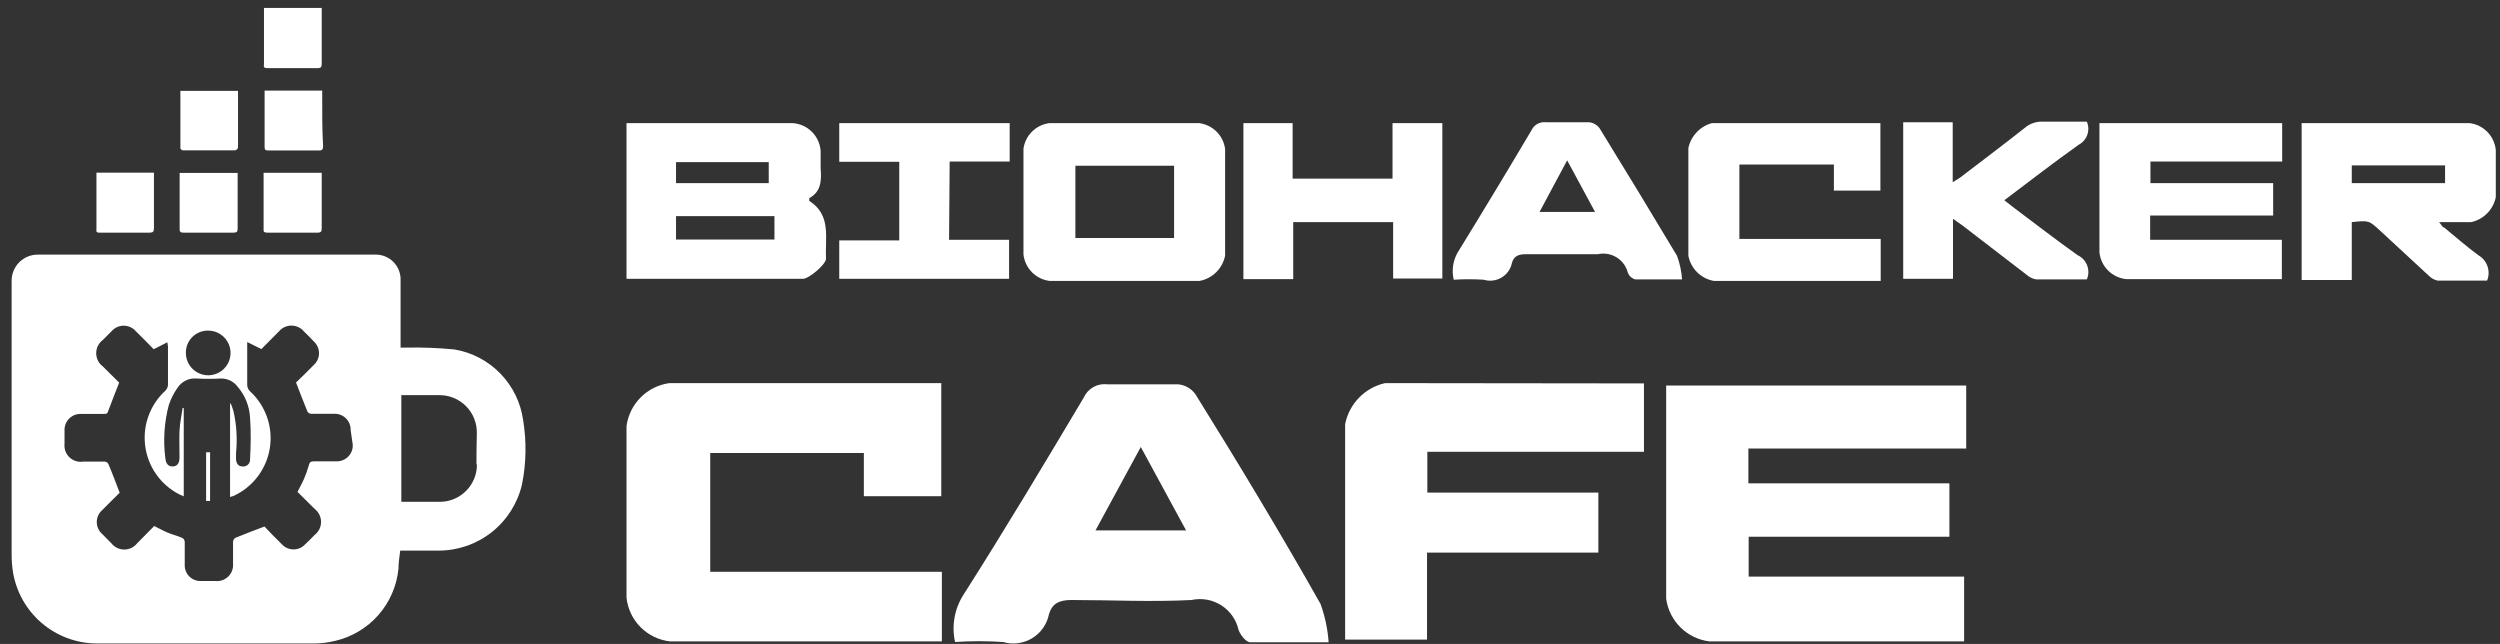 <svg width="198" height="51" viewBox="0 0 198 51" fill="none" xmlns="http://www.w3.org/2000/svg">
<rect x="0" y="0" width="198" height="51" fill="#333333" stroke="none"/>
<path d="M64.092 15.906C64.092 15.906 64.092 15.906 64.092 15.692C65.066 15.169 65.066 14.243 64.995 13.316C64.995 12.865 64.995 12.413 64.995 11.962C64.957 11.392 64.715 10.856 64.313 10.45C63.912 10.044 63.378 9.797 62.809 9.752H49.62V22.083H49.834H63.593C64.068 22.083 65.447 20.919 65.423 20.467C65.328 18.852 65.874 17.046 64.092 15.906ZM53.541 12.841H60.884V14.504H53.541V12.841ZM61.336 18.97H53.541V17.117H61.336V18.97Z" fill="white"/>
<path d="M195.599 9.752H182.291V22.178H186.26V17.592C187.614 17.45 187.614 17.45 188.494 18.258C189.777 19.446 191.06 20.634 192.343 21.821C192.537 22.022 192.785 22.162 193.056 22.225H196.977C197.123 21.868 197.136 21.47 197.014 21.104C196.892 20.738 196.643 20.428 196.312 20.23C195.361 19.541 194.482 18.756 193.579 18.02C193.437 18.02 193.342 17.759 193.175 17.592H193.342H195.718C196.199 17.488 196.639 17.245 196.985 16.895C197.331 16.545 197.567 16.102 197.667 15.62V11.891C197.617 11.352 197.385 10.847 197.009 10.458C196.633 10.069 196.136 9.82 195.599 9.752ZM193.65 14.504H186.26V13.102H193.65V14.504Z" fill="white"/>
<path d="M94.985 9.752H83.103C82.588 9.82 82.11 10.054 81.741 10.418C81.372 10.783 81.133 11.258 81.059 11.772V20.158C81.119 20.688 81.356 21.183 81.731 21.562C82.106 21.941 82.597 22.183 83.127 22.249H95.008C95.505 22.155 95.963 21.915 96.323 21.559C96.683 21.204 96.928 20.749 97.028 20.253V11.796C96.96 11.278 96.722 10.797 96.353 10.428C95.983 10.058 95.502 9.821 94.985 9.752ZM92.988 18.852H85.17V13.126H92.988V18.852Z" fill="white"/>
<path d="M166.275 10.489V19.992C166.332 20.533 166.573 21.039 166.958 21.424C167.343 21.808 167.848 22.05 168.39 22.107H180.723V18.994H170.291V17.07H180.034V14.504H170.315V12.793H180.747V9.752H166.275V10.489Z" fill="white"/>
<path d="M137.759 13.031H145.244V15.098H148.928V9.752H148.666H135.573C135.113 9.881 134.697 10.132 134.371 10.48C134.044 10.827 133.818 11.258 133.719 11.724C133.719 14.575 133.719 17.426 133.719 20.253C133.813 20.752 134.056 21.21 134.417 21.567C134.778 21.923 135.239 22.161 135.739 22.249H148.31H148.951V18.923H137.759V13.031Z" fill="white"/>
<path d="M110.288 14.148H102.375V9.752H98.478V22.107H102.423V17.592H110.336V22.059H114.233V9.752H110.288V14.148Z" fill="white"/>
<path d="M126.685 10.156C126.587 10.024 126.462 9.913 126.319 9.831C126.176 9.749 126.017 9.698 125.853 9.681C124.713 9.681 123.477 9.681 122.431 9.681C122.198 9.654 121.962 9.702 121.757 9.817C121.552 9.932 121.389 10.109 121.291 10.322C119.358 13.585 117.401 16.824 115.421 20.04C115.067 20.685 114.966 21.438 115.136 22.154C115.927 22.103 116.721 22.103 117.512 22.154C117.747 22.225 117.993 22.246 118.236 22.217C118.479 22.187 118.713 22.107 118.923 21.982C119.134 21.857 119.315 21.689 119.457 21.49C119.599 21.29 119.697 21.063 119.746 20.823C119.889 20.301 120.245 20.134 120.816 20.134C122.717 20.134 124.642 20.134 126.543 20.134C127.049 20.019 127.581 20.106 128.025 20.377C128.469 20.647 128.79 21.08 128.919 21.584C128.969 21.715 129.048 21.832 129.151 21.927C129.255 22.022 129.378 22.091 129.513 22.13C130.677 22.13 131.889 22.13 133.22 22.13C133.177 21.488 133.04 20.856 132.816 20.253C130.796 16.88 128.753 13.506 126.685 10.156ZM121.932 16.785L124.119 12.698L126.329 16.785H121.932Z" fill="white"/>
<path d="M164.54 20.206C162.805 18.97 161.118 17.664 159.407 16.381L158.742 15.858C160.762 14.338 162.663 12.864 164.635 11.463C164.953 11.295 165.196 11.013 165.315 10.674C165.434 10.335 165.42 9.963 165.277 9.634C164.136 9.634 162.9 9.634 161.807 9.634C161.278 9.608 160.759 9.786 160.358 10.132C158.671 11.463 156.936 12.77 155.225 14.076L154.655 14.432V9.681H150.734V22.083H154.678V17.331L155.391 17.83L160.524 21.774C160.733 21.958 160.987 22.081 161.261 22.13H165.277C165.43 21.777 165.439 21.377 165.301 21.018C165.163 20.658 164.89 20.367 164.54 20.206Z" fill="white"/>
<path d="M75.213 12.793H79.966V9.752H66.469V12.817H71.221V19.042H66.469V22.083H79.919V18.994H75.166L75.213 12.793Z" fill="white"/>
<path d="M155.724 35.522V30.533H131.961V47.425C132.08 48.285 132.48 49.083 133.098 49.693C133.717 50.303 134.52 50.691 135.382 50.798H154.393H155.558V45.666H138.495V42.507H154.393V38.278H138.472V35.522H155.724Z" fill="white"/>
<path d="M56.25 35.878H68.417V39.299H74.548V30.343H53.018C52.158 30.459 51.36 30.855 50.746 31.469C50.133 32.082 49.737 32.88 49.62 33.74V47.33C49.712 48.214 50.105 49.04 50.731 49.671C51.358 50.302 52.182 50.7 53.066 50.798H74.596V45.286H56.25V35.878Z" fill="white"/>
<path d="M94.676 31.222C94.519 31.002 94.316 30.819 94.083 30.684C93.849 30.549 93.59 30.465 93.321 30.438C91.468 30.438 89.59 30.438 87.713 30.438C87.329 30.388 86.94 30.463 86.602 30.651C86.264 30.839 85.995 31.131 85.836 31.483C82.723 36.71 79.61 41.913 76.33 47.068C75.969 47.62 75.722 48.239 75.604 48.887C75.485 49.536 75.498 50.202 75.641 50.846C76.907 50.762 78.177 50.762 79.443 50.846C79.828 50.959 80.231 50.991 80.629 50.939C81.026 50.887 81.408 50.753 81.75 50.545C82.092 50.337 82.387 50.06 82.616 49.731C82.845 49.402 83.003 49.029 83.079 48.636C83.341 47.781 83.911 47.52 84.861 47.52C88.022 47.52 91.182 47.686 94.367 47.52C95.176 47.343 96.023 47.493 96.722 47.938C97.421 48.383 97.916 49.087 98.098 49.895C98.24 50.299 98.692 50.87 99.024 50.87C100.997 50.87 102.993 50.87 105.227 50.87C105.156 49.831 104.94 48.807 104.585 47.829C101.401 42.198 98.05 36.639 94.676 31.222ZM86.762 42.008L90.351 35.403L93.939 42.008H86.762Z" fill="white"/>
<path d="M109.694 30.343C108.909 30.521 108.192 30.923 107.631 31.501C107.07 32.079 106.688 32.807 106.534 33.597C106.534 38.967 106.534 44.328 106.534 49.682C106.534 50.014 106.534 50.323 106.534 50.656H113.021V43.766H126.59V39.014H113.045V35.783H130.202V30.366H129.584L109.694 30.343Z" fill="white"/>
<path d="M41.345 38.357C41.679 36.684 41.709 34.966 41.434 33.283C41.242 31.893 40.613 30.6 39.636 29.592C38.66 28.584 37.388 27.913 36.004 27.678C34.746 27.555 33.481 27.505 32.218 27.53H31.726V22.22C31.738 21.95 31.694 21.679 31.597 21.426C31.5 21.173 31.352 20.943 31.162 20.75C30.971 20.557 30.743 20.406 30.492 20.305C30.24 20.204 29.97 20.157 29.7 20.165H26.66C18.792 20.165 10.907 20.165 3.006 20.165C2.731 20.163 2.459 20.215 2.205 20.318C1.95 20.422 1.72 20.576 1.525 20.77C1.331 20.964 1.178 21.195 1.074 21.449C0.97 21.703 0.918 21.975 0.921 22.25C0.921 29.487 0.921 36.724 0.921 43.952C0.922 44.41 0.958 44.867 1.029 45.319C1.289 46.88 2.089 48.3 3.29 49.332C4.491 50.364 6.016 50.941 7.599 50.963C13.363 50.963 19.126 50.963 24.89 50.963C25.447 50.958 26.001 50.889 26.542 50.757C27.87 50.449 29.067 49.733 29.967 48.711C30.866 47.688 31.423 46.409 31.558 45.053C31.558 44.571 31.647 44.07 31.696 43.608H34.755C36.285 43.605 37.769 43.084 38.966 42.131C40.162 41.177 41.001 39.847 41.345 38.357ZM16.471 26.183C16.823 26.179 17.168 26.28 17.462 26.474C17.757 26.667 17.987 26.944 18.123 27.269C18.259 27.594 18.295 27.952 18.227 28.297C18.158 28.643 17.988 28.96 17.738 29.208C17.489 29.456 17.171 29.625 16.825 29.691C16.479 29.758 16.121 29.72 15.797 29.582C15.473 29.444 15.197 29.212 15.005 28.917C14.813 28.622 14.714 28.276 14.72 27.924C14.72 27.694 14.765 27.467 14.853 27.255C14.941 27.043 15.071 26.851 15.233 26.689C15.396 26.528 15.589 26.4 15.801 26.313C16.014 26.226 16.241 26.182 16.471 26.183ZM27.939 35.23C27.946 35.403 27.917 35.575 27.854 35.736C27.792 35.897 27.696 36.044 27.575 36.166C27.453 36.289 27.307 36.385 27.146 36.449C26.986 36.513 26.814 36.543 26.641 36.538H24.87C24.634 36.538 24.526 36.587 24.467 36.823C24.364 37.195 24.236 37.56 24.083 37.914C23.936 38.258 23.749 38.583 23.562 38.957L24.929 40.314C25.085 40.435 25.21 40.59 25.297 40.767C25.383 40.945 25.428 41.139 25.428 41.336C25.428 41.533 25.383 41.728 25.297 41.905C25.21 42.082 25.085 42.237 24.929 42.359C24.674 42.615 24.418 42.88 24.152 43.126C24.036 43.248 23.895 43.346 23.74 43.413C23.584 43.48 23.417 43.514 23.247 43.514C23.078 43.514 22.911 43.48 22.755 43.413C22.6 43.346 22.459 43.248 22.343 43.126C21.841 42.634 21.359 42.142 20.946 41.7C20.12 42.015 19.382 42.29 18.644 42.595C18.592 42.628 18.548 42.673 18.515 42.725C18.483 42.778 18.463 42.838 18.457 42.9C18.457 43.49 18.457 44.08 18.457 44.67C18.47 44.854 18.442 45.039 18.375 45.212C18.309 45.384 18.206 45.54 18.073 45.668C17.939 45.796 17.78 45.894 17.605 45.954C17.43 46.015 17.245 46.036 17.061 46.017H15.93C15.758 46.025 15.586 45.998 15.425 45.936C15.265 45.874 15.119 45.78 14.997 45.659C14.874 45.538 14.779 45.392 14.716 45.232C14.653 45.072 14.624 44.901 14.631 44.729C14.631 44.119 14.631 43.519 14.631 42.919C14.628 42.856 14.609 42.794 14.577 42.739C14.544 42.684 14.499 42.638 14.444 42.605C14.081 42.447 13.687 42.349 13.323 42.202C12.959 42.054 12.615 41.857 12.212 41.661L10.854 43.037C10.733 43.189 10.579 43.312 10.403 43.396C10.228 43.48 10.036 43.524 9.841 43.524C9.647 43.524 9.455 43.48 9.28 43.396C9.104 43.312 8.95 43.189 8.828 43.037L8.091 42.29C7.957 42.172 7.849 42.027 7.776 41.864C7.702 41.701 7.664 41.525 7.664 41.346C7.664 41.167 7.702 40.991 7.776 40.828C7.849 40.666 7.957 40.52 8.091 40.402L8.809 39.684L9.478 39.025C9.173 38.229 8.897 37.482 8.582 36.744C8.551 36.688 8.506 36.641 8.45 36.608C8.395 36.575 8.332 36.558 8.268 36.557C7.717 36.557 7.166 36.557 6.606 36.557C6.409 36.59 6.207 36.578 6.016 36.52C5.824 36.461 5.65 36.36 5.505 36.222C5.36 36.085 5.248 35.916 5.18 35.728C5.112 35.541 5.088 35.34 5.11 35.141V34.06C5.108 33.89 5.139 33.722 5.203 33.565C5.267 33.408 5.362 33.266 5.482 33.146C5.603 33.027 5.746 32.933 5.903 32.87C6.061 32.807 6.229 32.777 6.399 32.781H8.238C8.425 32.781 8.504 32.781 8.573 32.545C8.838 31.818 9.133 31.09 9.438 30.303C9.055 29.92 8.592 29.477 8.15 29.025C7.985 28.903 7.851 28.745 7.759 28.562C7.667 28.379 7.619 28.177 7.619 27.973C7.619 27.768 7.667 27.566 7.759 27.383C7.851 27.201 7.985 27.042 8.15 26.921L8.838 26.232C8.957 26.095 9.105 25.985 9.27 25.909C9.435 25.833 9.615 25.794 9.797 25.794C9.979 25.794 10.159 25.833 10.324 25.909C10.49 25.985 10.637 26.095 10.756 26.232C11.248 26.704 11.74 27.216 12.172 27.658L13.254 27.107C13.278 27.218 13.294 27.329 13.304 27.442C13.304 28.425 13.304 29.487 13.304 30.51C13.284 30.682 13.204 30.843 13.077 30.962C12.484 31.51 12.031 32.193 11.757 32.953C11.482 33.713 11.395 34.527 11.501 35.328C11.607 36.129 11.903 36.892 12.366 37.555C12.829 38.217 13.444 38.758 14.159 39.134L14.553 39.311V32.309H14.464C14.376 32.909 14.248 33.509 14.218 34.109C14.189 34.709 14.218 35.505 14.218 36.203C14.218 36.656 14.071 36.911 13.717 36.941C13.363 36.97 13.136 36.754 13.097 36.302C12.912 34.888 13.006 33.451 13.372 32.073C13.528 31.605 13.75 31.161 14.031 30.756C14.193 30.492 14.425 30.28 14.701 30.142C14.978 30.005 15.288 29.948 15.595 29.979C16.211 30.013 16.828 30.013 17.444 29.979C17.709 29.966 17.974 30.019 18.214 30.132C18.454 30.245 18.662 30.415 18.821 30.628C19.417 31.321 19.763 32.193 19.805 33.106C19.884 34.187 19.864 35.269 19.805 36.351C19.813 36.433 19.803 36.516 19.774 36.593C19.746 36.671 19.7 36.741 19.64 36.798C19.58 36.855 19.508 36.897 19.429 36.922C19.35 36.947 19.267 36.953 19.185 36.941C18.841 36.941 18.664 36.646 18.694 36.223C18.694 36.105 18.694 35.987 18.694 35.869C18.805 34.774 18.739 33.668 18.497 32.594C18.448 32.417 18.389 32.25 18.33 32.083C18.299 32.021 18.262 31.962 18.221 31.906V39.36L18.487 39.281C19.241 38.937 19.899 38.413 20.401 37.754C20.904 37.095 21.236 36.322 21.369 35.504C21.501 34.686 21.429 33.848 21.16 33.064C20.891 32.28 20.432 31.575 19.825 31.011C19.744 30.942 19.68 30.856 19.638 30.759C19.595 30.662 19.575 30.557 19.579 30.451C19.579 29.467 19.579 28.484 19.579 27.501C19.579 27.383 19.579 27.265 19.579 27.088L20.7 27.648L22.097 26.242C22.218 26.099 22.368 25.984 22.538 25.906C22.708 25.827 22.893 25.786 23.08 25.786C23.267 25.786 23.452 25.827 23.622 25.906C23.792 25.984 23.943 26.099 24.064 26.242C24.329 26.498 24.595 26.763 24.851 27.039C24.981 27.157 25.086 27.301 25.157 27.462C25.229 27.622 25.266 27.797 25.266 27.973C25.266 28.149 25.229 28.323 25.157 28.484C25.086 28.645 24.981 28.789 24.851 28.907C24.378 29.398 23.867 29.89 23.444 30.293C23.759 31.1 24.044 31.857 24.349 32.594C24.378 32.645 24.419 32.688 24.469 32.719C24.519 32.75 24.576 32.768 24.634 32.771C25.234 32.771 25.844 32.771 26.444 32.771C26.619 32.762 26.795 32.789 26.959 32.851C27.123 32.913 27.272 33.008 27.397 33.132C27.522 33.255 27.62 33.403 27.685 33.566C27.749 33.729 27.779 33.904 27.772 34.079L27.939 35.23ZM37.775 36.793C37.775 37.554 37.482 38.286 36.956 38.835C36.43 39.385 35.712 39.71 34.952 39.743C33.909 39.743 32.867 39.743 31.785 39.743V31.296H34.735C35.136 31.286 35.535 31.357 35.907 31.505C36.28 31.653 36.618 31.876 36.902 32.159C37.185 32.443 37.408 32.781 37.556 33.153C37.705 33.526 37.776 33.924 37.765 34.325C37.735 35.141 37.745 35.987 37.735 36.793H37.775Z" fill="white"/>
<path d="M14.563 18.426H18.497C18.743 18.426 18.831 18.347 18.821 18.091C18.821 16.714 18.821 15.327 18.821 13.941C18.826 13.859 18.826 13.777 18.821 13.695H14.228V18.2C14.238 18.426 14.405 18.426 14.563 18.426Z" fill="white"/>
<path d="M21.212 18.426C22.539 18.426 23.867 18.426 25.146 18.426C25.441 18.426 25.48 18.317 25.48 18.062C25.48 16.724 25.48 15.386 25.48 14.049C25.48 13.931 25.48 13.823 25.48 13.685H20.877V18.2C20.848 18.426 21.064 18.426 21.212 18.426Z" fill="white"/>
<path d="M21.211 5.397C22.539 5.397 23.857 5.397 25.146 5.397C25.431 5.397 25.48 5.298 25.48 5.033C25.48 3.675 25.48 2.318 25.48 0.951C25.48 0.852 25.48 0.744 25.48 0.626H20.907C20.903 0.695 20.903 0.764 20.907 0.833C20.907 2.259 20.907 3.675 20.907 5.101C20.848 5.367 20.995 5.406 21.211 5.397Z" fill="white"/>
<path d="M14.474 11.906C15.861 11.906 17.248 11.906 18.634 11.906C18.686 11.892 18.733 11.864 18.771 11.826C18.809 11.788 18.836 11.741 18.851 11.69C18.851 10.205 18.851 8.739 18.851 7.195H14.287C14.287 8.69 14.287 10.146 14.287 11.68C14.248 11.778 14.395 11.906 14.474 11.906Z" fill="white"/>
<path d="M25.519 7.539C25.519 7.421 25.519 7.313 25.519 7.175H20.956C20.956 7.244 20.956 7.283 20.956 7.313C20.956 8.759 20.956 10.214 20.956 11.66C20.956 11.916 21.093 11.916 21.28 11.916H25.264C25.549 11.916 25.588 11.808 25.588 11.552C25.51 10.214 25.519 8.877 25.519 7.539Z" fill="white"/>
<path d="M7.914 18.426H11.848C12.123 18.426 12.192 18.337 12.192 18.072C12.192 16.714 12.192 15.347 12.192 13.99C12.201 13.885 12.201 13.78 12.192 13.675H7.638C7.638 13.754 7.638 13.783 7.638 13.823C7.638 15.268 7.638 16.704 7.638 18.15C7.599 18.426 7.727 18.426 7.914 18.426Z" fill="white"/>
<path d="M16.323 39.675H16.638V35.82H16.323V39.675Z" fill="white"/>
</svg>
